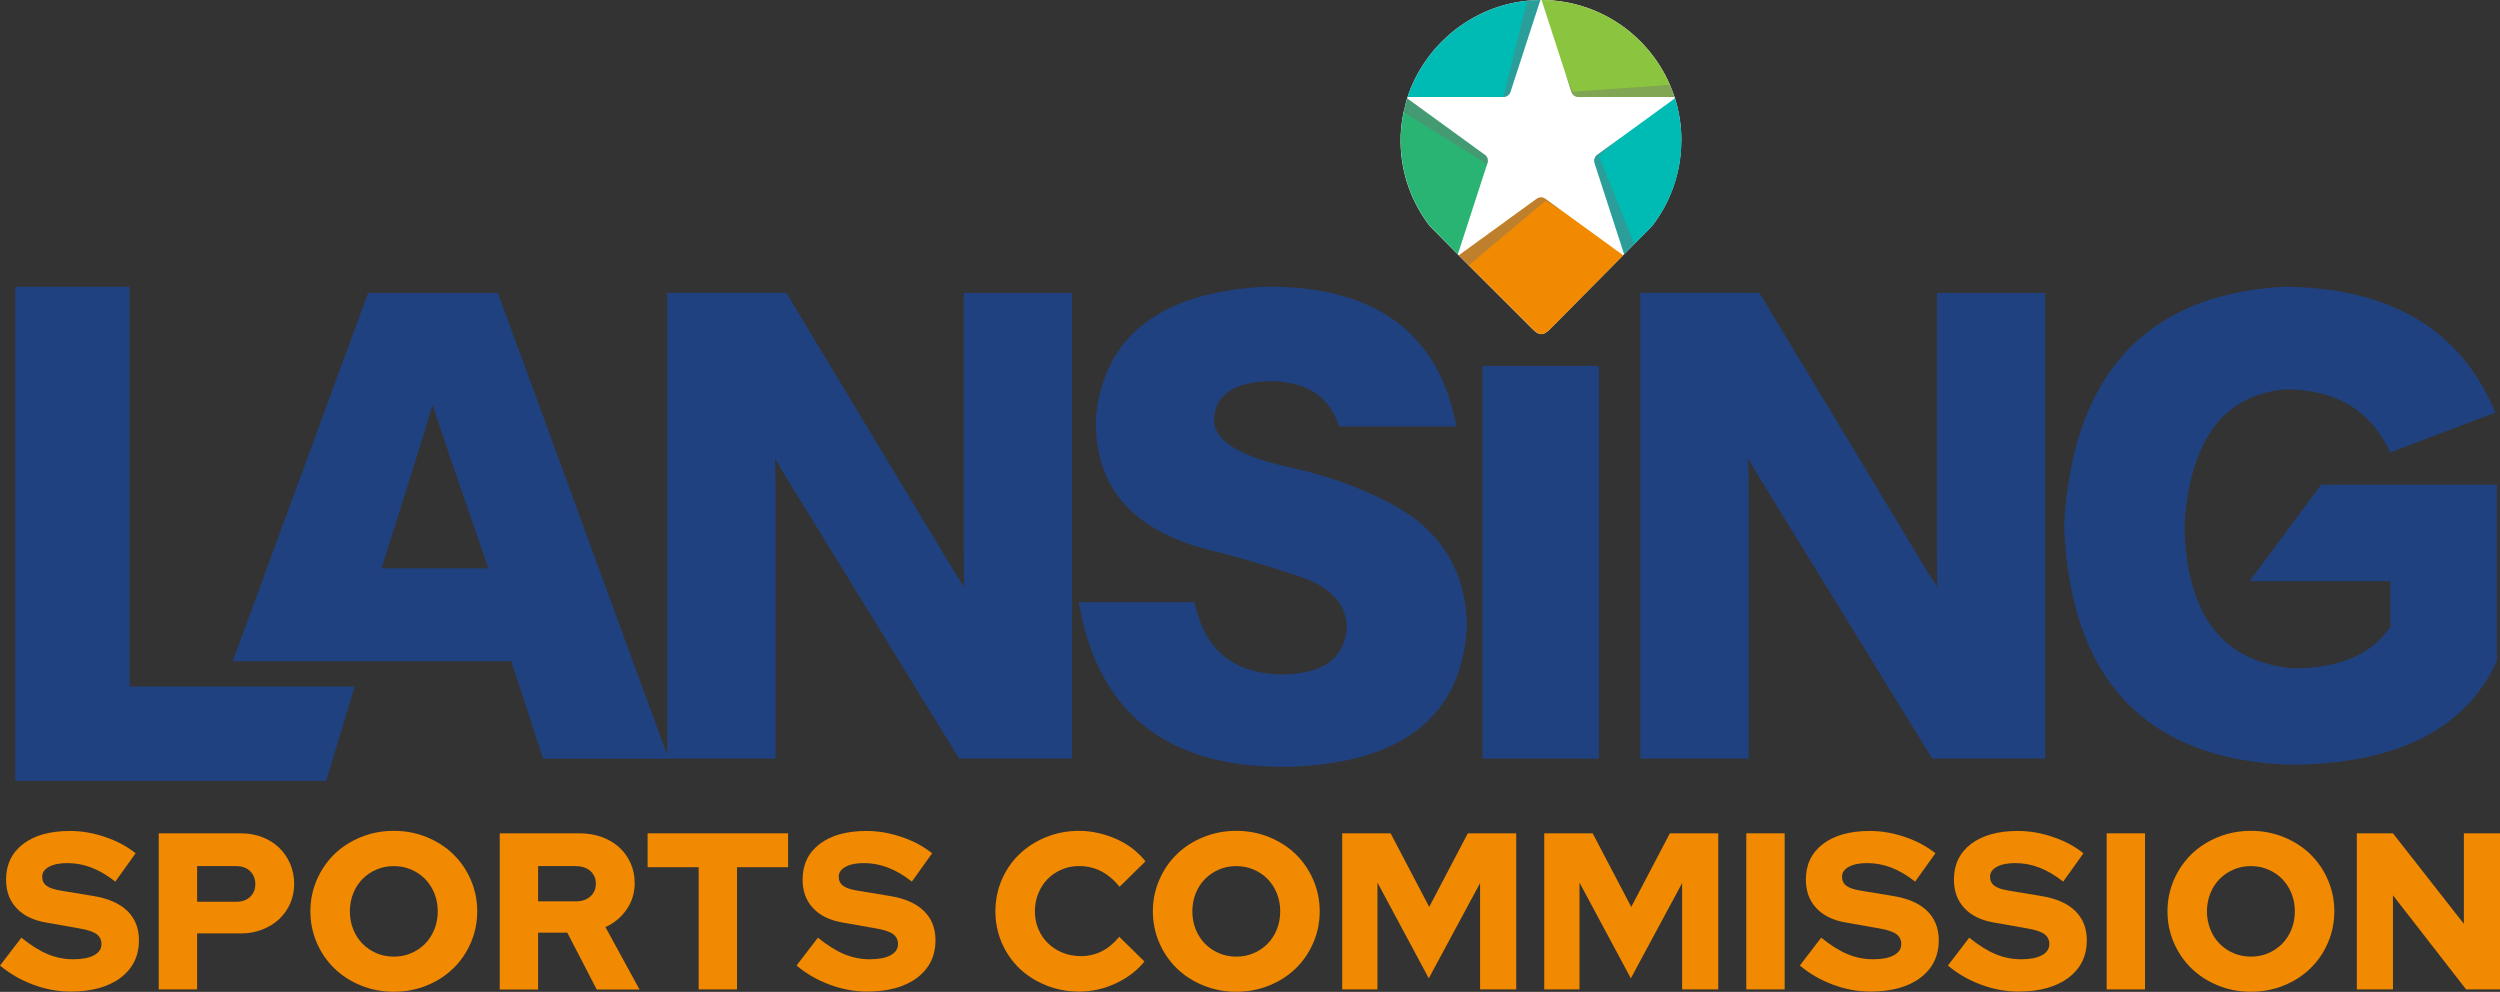 <?xml version="1.0" encoding="UTF-8"?>
<svg xmlns="http://www.w3.org/2000/svg" viewBox="0 0 425.53 168.83">
  <rect x="0" y="0" width="425.53" height="168.83" fill="#333333" stroke="none"/>
  <defs>
    <style>
      .cls-1 {
        fill: #8bc53f;
      }

      .cls-1, .cls-2, .cls-3, .cls-4, .cls-5, .cls-6, .cls-7 {
        stroke-width: 0px;
      }

      .cls-2 {
        fill: #29b473;
      }

      .cls-3 {
        fill: #f18a00;
      }

      .cls-4 {
        fill: #6f7271;
      }

      .cls-8 {
        isolation: isolate;
      }

      .cls-5 {
        fill: #20417f;
      }

      .cls-6 {
        fill: #fff;
      }

      .cls-9 {
        mix-blend-mode: multiply;
        opacity: .39;
      }

      .cls-7 {
        fill: #00bbb4;
      }
    </style>
  </defs>
  <g class="cls-8">
    <g id="Layer_2" data-name="Layer 2">
      <g id="Layer_1-2" data-name="Layer 1">
        <g>
          <g>
            <g>
              <path class="cls-6" d="M286.19,23.89c0-2.49-.38-4.9-1.09-7.16l-.07-.23h0s-.02-.07-.04-.1c-.06-.17-.12-.33-.18-.49-.08-.23-.16-.45-.25-.68-.02-.04-.03-.09-.05-.13-.09-.22-.18-.44-.27-.66C280.58,5.98,272.18.04,262.39,0h-.19c-.27,0-.54.03-.82.04-.48.02-.95.04-1.43.09-9.49.95-17.45,7.58-20.37,16.38l-.08.25s0,0,0,0h0c-.04.12-.07.25-.11.37-.04.17-.09.33-.13.5,0,.02,0,.04-.01.05-.12.45-.23.9-.33,1.35,0,.02-.01.04-.02.07-.35,1.65-.53,3.35-.51,5.1.07,5.38,1.92,10.33,4.98,14.29l4.75,4.81.17.17.71.71.39.39.59.59,10.75,10.73c1.24,1.32,2,1.3,3.24-.02l12.3-12.41.17-.17h0s0,0,0,0l.3-.3.18-.18.31-.32.94-.95h0s3.02-3.05,3.02-3.05c3.12-4.04,4.98-9.1,4.98-14.6Z"/>
              <g>
                <path class="cls-7" d="M285.1,16.73l-9.35,6.8-3.88,2.82c-.44.32-.62.88-.46,1.4l4.73,14.56.32.98.48-.49,1.26-1.27,3.02-3.05c3.12-4.04,4.98-9.1,4.98-14.6,0-2.49-.38-4.9-1.09-7.16Z"/>
                <g class="cls-9">
                  <path class="cls-4" d="M272.13,26.57l3.62-3.04-3.88,2.82c-.44.32-.62.88-.46,1.4l4.73,14.56.32.98.48-.49,1.26-1.27-6.06-14.97Z"/>
                </g>
                <path class="cls-7" d="M261.38.04c-.48.02-.95.04-1.43.09-9.49.95-17.45,7.58-20.37,16.38h16.33c.54,0,1.02-.35,1.19-.87l4.71-14.5L262.2,0c-.27,0-.54.03-.82.04Z"/>
                <path class="cls-2" d="M252.73,26.35l-12.14-8.82-1.07-.78c-.09.29-.16.58-.24.87-.14.49-.26.98-.36,1.47-.35,1.65-.53,3.35-.51,5.1.07,5.38,1.92,10.33,4.98,14.29l4.75,4.81,4.67-14.39.38-1.16c.17-.52-.02-1.08-.46-1.4Z"/>
                <path class="cls-1" d="M284.8,15.91c-.18-.5-.36-.99-.57-1.47C280.58,5.98,272.18.04,262.39,0l4.13,12.71.95,2.93c.17.52.65.87,1.19.87h16.36c-.07-.2-.15-.39-.22-.59Z"/>
                <path class="cls-3" d="M265.98,35.98l-2.95-2.15c-.44-.32-1.03-.32-1.47,0l-12.17,8.84-1.09.79.71.71.99.99,10.75,10.73c1.24,1.32,2,1.3,3.24-.02l12.3-12.41-10.3-7.49Z"/>
                <g class="cls-9">
                  <path class="cls-4" d="M261.38.04c-.48.02-.95.04-1.43.09l-4.06,16.32-.84.06h.86c.54,0,1.02-.35,1.19-.87l4.71-14.5L262.2,0c-.27,0-.54.03-.82.04Z"/>
                </g>
                <g class="cls-9">
                  <path class="cls-4" d="M252.73,26.35l-12.14-8.82-1.07-.78c-.09.29-.16.58-.24.87-.14.49-.26.98-.36,1.47l14.14,8.82-.25.99.38-1.16c.17-.52-.02-1.08-.46-1.4Z"/>
                </g>
                <g class="cls-9">
                  <path class="cls-4" d="M284.8,15.91c-.18-.5-.36-.99-.57-1.47l-16.54,1.17-1.17-2.9.95,2.93c.17.52.65.87,1.19.87h16.36c-.07-.2-.15-.39-.22-.59Z"/>
                </g>
                <g class="cls-9">
                  <path class="cls-4" d="M263.03,33.84c-.44-.32-1.03-.32-1.47,0l-12.17,8.84-1.09.79.71.71.99.99,13.08-10.99,2.9,1.81-2.95-2.15Z"/>
                </g>
              </g>
            </g>
            <g>
              <rect class="cls-5" x="252.35" y="62.29" width="19.8" height="66.83"/>
              <path class="cls-5" d="M395.07,82.5l-12.14,16.41h23.96v7.74c-3.2,4.78-8.66,7.1-16.58,7.11-12.02-1.1-18.07-8.99-18.5-24.02.86-14.7,6.48-22.38,17.03-23.47,8.37,0,14.1,3.19,17.51,9.74l.52.99,17.89-6.78-.55-1.22c-6.07-13.39-18.08-20.18-35.77-20.18h-.01c-23.22,1.43-35.7,15.03-37.09,40.54.92,26.12,13.75,39.85,38.18,40.8,18.06,0,29.96-5.85,35.36-17.39l.12-.25v-30.02h-29.93Z"/>
              <path class="cls-5" d="M84.75,49.86h-22.09l-23.05,62.69h47.41l5.42,16.58h21.35l-29.04-79.26ZM83.12,96.74h-18.18c1.89-5.95,6.6-20.77,8.68-27.82,2.35,7.13,7.62,22.39,9.51,27.82Z"/>
              <polygon class="cls-5" points="22.06 116.86 22.06 48.82 2.6 48.82 2.6 132.92 55.52 132.92 60.37 116.86 22.06 116.86"/>
              <path class="cls-5" d="M164.05,49.86v43.97c0,2.31.02,4.35.06,6.11-.44-.72-.92-1.47-1.45-2.25l-28.82-47.84h-20.27v79.26h18.45v-43.28c0-2.85-.03-5.46-.1-7.81.45.78.94,1.64,1.49,2.57l29.84,48.52h19.24V49.86h-18.45Z"/>
              <path class="cls-5" d="M329.69,49.86v43.97c0,2.31.02,4.35.06,6.11-.44-.72-.92-1.47-1.45-2.25l-28.83-47.84h-20.27v79.26h18.45v-43.28c0-2.84-.03-5.46-.1-7.81.45.79.95,1.64,1.49,2.57l29.84,48.52h19.24V49.86h-18.44Z"/>
              <path class="cls-5" d="M236.84,85.77c-5.28-2.82-11.32-4.96-17.93-6.37-8.5-1.91-12.61-4.72-12.23-8.37.14-1.45.57-5.84,9.25-6.15,6.09,0,9.92,2.26,11.71,6.91l.31.81h19.98l-.35-1.54c-3.37-15-14.28-22.5-32.4-22.25-17.57.96-27.2,8.35-28.63,22.05-.48,12.22,6.58,20.01,20.93,23.15,4.49,1.16,9.48,2.67,14.75,4.46,4.71,1.89,7,4.69,7,8.46-.4,5.09-3.88,7.66-10.6,7.87-8.23,0-13.17-3.71-15.09-11.36l-.24-.95h-19.7l.3,1.51c3.51,17.6,15.05,26.52,34.34,26.52.25,0,.5,0,.76,0,19.66-.48,29.99-8.6,30.7-24.21-.24-9.24-4.57-16.15-12.86-20.53Z"/>
            </g>
          </g>
          <g>
            <path class="cls-3" d="M0,164.35l3.64-4.75c1.59,1.29,3.09,2.23,4.48,2.81,1.39.58,2.85.87,4.37.87s2.66-.23,3.51-.68c.85-.46,1.27-1.09,1.27-1.9,0-.74-.29-1.3-.85-1.71-.57-.41-1.51-.72-2.83-.95l-5.84-1.03c-2.15-.38-3.81-1.2-4.97-2.47-1.17-1.26-1.75-2.87-1.75-4.82,0-2.56.97-4.57,2.9-6.06,1.94-1.48,4.6-2.22,7.99-2.22,1.97,0,3.97.34,5.98,1.03,2.01.68,3.74,1.61,5.18,2.77l-3.45,4.82c-1.39-1.09-2.75-1.89-4.08-2.39-1.33-.51-2.69-.76-4.08-.76-1.31,0-2.36.21-3.13.63-.77.42-1.16.98-1.16,1.69,0,.66.25,1.17.74,1.54.49.37,1.3.64,2.41.82l5.5.91c2.56.41,4.5,1.25,5.83,2.54,1.33,1.29,1.99,2.96,1.99,5.01,0,2.68-1.05,4.81-3.13,6.38-2.09,1.57-4.93,2.35-8.52,2.35-2.13,0-4.24-.39-6.36-1.18-2.11-.78-3.99-1.87-5.64-3.26Z"/>
            <path class="cls-3" d="M27.02,168.41v-26.57h14.01c1.29,0,2.49.22,3.61.65,1.11.43,2.07,1.03,2.87,1.8.8.77,1.42,1.68,1.88,2.73.45,1.05.68,2.2.68,3.43s-.23,2.3-.68,3.34c-.46,1.04-1.09,1.93-1.9,2.68-.81.75-1.77,1.33-2.87,1.76-1.1.43-2.3.65-3.59.65h-7.48v9.53h-6.53ZM40.27,147.42h-6.72v6.07h6.72c.94,0,1.7-.28,2.3-.83.59-.56.89-1.28.89-2.16s-.3-1.65-.89-2.22c-.59-.57-1.36-.85-2.3-.85Z"/>
            <path class="cls-3" d="M81.23,155.12c0,1.9-.37,3.69-1.1,5.37-.73,1.68-1.73,3.14-3,4.36-1.27,1.23-2.77,2.2-4.52,2.9-1.75.71-3.61,1.06-5.58,1.06s-3.83-.35-5.58-1.06c-1.75-.71-3.25-1.68-4.52-2.9-1.27-1.23-2.27-2.68-3-4.36-.73-1.68-1.1-3.47-1.1-5.37s.37-3.69,1.1-5.37c.73-1.68,1.73-3.14,3-4.37,1.26-1.23,2.77-2.19,4.52-2.9,1.75-.71,3.61-1.06,5.58-1.06s3.83.35,5.58,1.06c1.74.71,3.25,1.68,4.52,2.9,1.26,1.23,2.27,2.68,3,4.37.73,1.68,1.1,3.47,1.1,5.37ZM74.51,155.12c0-1.09-.19-2.11-.57-3.05-.38-.95-.91-1.76-1.58-2.45-.67-.68-1.46-1.22-2.37-1.61-.91-.39-1.9-.59-2.96-.59s-2.05.19-2.96.59c-.91.39-1.7.93-2.37,1.61-.67.68-1.2,1.5-1.58,2.45-.38.95-.57,1.97-.57,3.05s.19,2.11.57,3.06c.38.95.9,1.76,1.58,2.45.67.68,1.46,1.22,2.37,1.61.91.39,1.9.59,2.96.59s2.05-.19,2.96-.59c.91-.39,1.7-.93,2.37-1.61.67-.68,1.2-1.5,1.58-2.45.38-.95.57-1.97.57-3.06Z"/>
            <path class="cls-3" d="M85.06,168.41v-26.57h13.59c1.37,0,2.62.21,3.78.63,1.15.42,2.14,1,2.96,1.75.82.75,1.47,1.64,1.94,2.68.47,1.04.7,2.18.7,3.42,0,1.67-.46,3.16-1.37,4.48-.91,1.32-2.11,2.32-3.61,3l5.81,10.63h-7.29l-5.01-9.68h-4.97v9.68h-6.53ZM98.04,147.42h-6.45v6h6.45c1.01,0,1.83-.28,2.45-.84.62-.56.93-1.28.93-2.16s-.31-1.61-.93-2.16c-.62-.56-1.44-.83-2.45-.83Z"/>
            <path class="cls-3" d="M110.23,147.61v-5.77h23.91v5.77h-8.69v20.8h-6.53v-20.8h-8.69Z"/>
            <path class="cls-3" d="M135.58,164.35l3.64-4.75c1.59,1.29,3.09,2.23,4.48,2.81,1.39.58,2.85.87,4.37.87s2.66-.23,3.51-.68c.85-.46,1.27-1.09,1.27-1.9,0-.74-.29-1.3-.85-1.71-.57-.41-1.51-.72-2.83-.95l-5.84-1.03c-2.15-.38-3.81-1.2-4.97-2.47-1.17-1.26-1.75-2.87-1.75-4.82,0-2.56.97-4.57,2.9-6.06,1.94-1.48,4.6-2.22,7.99-2.22,1.97,0,3.97.34,5.98,1.03,2.01.68,3.74,1.61,5.18,2.77l-3.45,4.82c-1.39-1.09-2.75-1.89-4.08-2.39-1.33-.51-2.69-.76-4.08-.76-1.31,0-2.36.21-3.13.63-.77.42-1.16.98-1.16,1.69,0,.66.25,1.17.74,1.54.49.37,1.3.64,2.41.82l5.5.91c2.56.41,4.5,1.25,5.83,2.54,1.33,1.29,1.99,2.96,1.99,5.01,0,2.68-1.05,4.81-3.13,6.38-2.09,1.57-4.93,2.35-8.52,2.35-2.13,0-4.24-.39-6.36-1.18-2.11-.78-3.99-1.87-5.64-3.26Z"/>
            <path class="cls-3" d="M183.94,162.75c1.29,0,2.49-.28,3.59-.83,1.1-.56,2.09-1.38,2.98-2.47l4.29,4.21c-1.24,1.54-2.87,2.78-4.88,3.72-2.01.94-4.08,1.4-6.21,1.4-2,0-3.88-.35-5.64-1.06-1.76-.71-3.27-1.67-4.54-2.88-1.27-1.21-2.27-2.66-3-4.33s-1.1-3.47-1.1-5.39.37-3.72,1.1-5.41c.73-1.68,1.74-3.13,3.02-4.35,1.28-1.22,2.79-2.18,4.54-2.88,1.75-.71,3.62-1.06,5.62-1.06,1.09,0,2.18.13,3.26.38,1.09.25,2.13.6,3.11,1.04.99.44,1.9.99,2.73,1.63.83.65,1.56,1.36,2.16,2.14l-4.4,4.33c-.94-1.16-1.98-2.04-3.13-2.64-1.15-.59-2.4-.89-3.74-.89-1.06,0-2.06.19-2.98.59-.92.39-1.72.93-2.39,1.61-.67.68-1.2,1.5-1.59,2.45-.39.95-.59,1.97-.59,3.05s.19,2.09.59,3.02c.39.92.93,1.73,1.63,2.41.7.68,1.52,1.22,2.47,1.61s1.98.59,3.09.59Z"/>
            <path class="cls-3" d="M224.63,155.12c0,1.9-.37,3.69-1.1,5.37-.73,1.68-1.73,3.14-3,4.36-1.27,1.23-2.77,2.2-4.52,2.9-1.75.71-3.61,1.06-5.58,1.06s-3.83-.35-5.58-1.06c-1.75-.71-3.25-1.68-4.52-2.9-1.27-1.23-2.27-2.68-3-4.36-.73-1.68-1.1-3.47-1.1-5.37s.37-3.69,1.1-5.37c.73-1.68,1.73-3.14,3-4.37,1.26-1.23,2.77-2.19,4.52-2.9,1.75-.71,3.61-1.06,5.58-1.06s3.83.35,5.58,1.06c1.74.71,3.25,1.68,4.52,2.9,1.26,1.23,2.27,2.68,3,4.37.73,1.68,1.1,3.47,1.1,5.37ZM217.91,155.12c0-1.09-.19-2.11-.57-3.05-.38-.95-.91-1.76-1.58-2.45-.67-.68-1.46-1.22-2.37-1.61-.91-.39-1.9-.59-2.96-.59s-2.05.19-2.96.59c-.91.39-1.7.93-2.37,1.61-.67.68-1.2,1.5-1.58,2.45-.38.95-.57,1.97-.57,3.05s.19,2.11.57,3.06c.38.95.9,1.76,1.58,2.45.67.68,1.46,1.22,2.37,1.61.91.39,1.9.59,2.96.59s2.05-.19,2.96-.59c.91-.39,1.7-.93,2.37-1.61.67-.68,1.2-1.5,1.58-2.45.38-.95.57-1.97.57-3.06Z"/>
            <path class="cls-3" d="M243.19,166.51l-8.73-16.28v18.18h-6v-26.57h8.24l6.57,12.53,6.57-12.53h8.24v26.57h-6.15v-18.1l-8.73,16.21Z"/>
            <path class="cls-3" d="M277.58,166.51l-8.73-16.28v18.18h-6v-26.57h8.24l6.57,12.53,6.57-12.53h8.24v26.57h-6.15v-18.1l-8.73,16.21Z"/>
            <path class="cls-3" d="M297.24,168.41v-26.57h6.53v26.57h-6.53Z"/>
            <path class="cls-3" d="M306.35,164.35l3.64-4.75c1.59,1.29,3.09,2.23,4.48,2.81,1.39.58,2.85.87,4.37.87s2.66-.23,3.51-.68c.85-.46,1.27-1.09,1.27-1.9,0-.74-.29-1.3-.85-1.71-.57-.41-1.51-.72-2.83-.95l-5.84-1.03c-2.15-.38-3.81-1.2-4.97-2.47-1.17-1.26-1.75-2.87-1.75-4.82,0-2.56.97-4.57,2.9-6.06,1.94-1.48,4.6-2.22,7.99-2.22,1.97,0,3.97.34,5.98,1.03,2.01.68,3.74,1.61,5.18,2.77l-3.45,4.82c-1.39-1.09-2.75-1.89-4.08-2.39-1.33-.51-2.69-.76-4.08-.76-1.31,0-2.36.21-3.13.63-.77.42-1.16.98-1.16,1.69,0,.66.25,1.17.74,1.54.49.37,1.3.64,2.41.82l5.5.91c2.56.41,4.5,1.25,5.83,2.54,1.33,1.29,1.99,2.96,1.99,5.01,0,2.68-1.05,4.81-3.13,6.38-2.09,1.57-4.93,2.35-8.52,2.35-2.13,0-4.24-.39-6.36-1.18-2.11-.78-3.99-1.87-5.64-3.26Z"/>
            <path class="cls-3" d="M331.55,164.35l3.64-4.75c1.59,1.29,3.09,2.23,4.48,2.81,1.39.58,2.85.87,4.37.87s2.66-.23,3.51-.68c.85-.46,1.27-1.09,1.27-1.9,0-.74-.29-1.3-.85-1.71-.57-.41-1.51-.72-2.83-.95l-5.84-1.03c-2.15-.38-3.81-1.2-4.97-2.47-1.17-1.26-1.75-2.87-1.75-4.82,0-2.56.97-4.57,2.9-6.06,1.94-1.48,4.6-2.22,7.99-2.22,1.97,0,3.97.34,5.98,1.03,2.01.68,3.74,1.61,5.18,2.77l-3.45,4.82c-1.39-1.09-2.75-1.89-4.08-2.39-1.33-.51-2.69-.76-4.08-.76-1.31,0-2.36.21-3.13.63-.77.42-1.16.98-1.16,1.69,0,.66.25,1.17.74,1.54.49.37,1.3.64,2.41.82l5.5.91c2.56.41,4.5,1.25,5.83,2.54,1.33,1.29,1.99,2.96,1.99,5.01,0,2.68-1.05,4.81-3.13,6.38-2.09,1.57-4.93,2.35-8.52,2.35-2.13,0-4.24-.39-6.36-1.18-2.11-.78-3.99-1.87-5.64-3.26Z"/>
            <path class="cls-3" d="M358.58,168.41v-26.57h6.53v26.57h-6.53Z"/>
            <path class="cls-3" d="M397.33,155.12c0,1.9-.37,3.69-1.1,5.37-.73,1.68-1.73,3.14-3,4.36-1.27,1.23-2.77,2.2-4.52,2.9-1.75.71-3.61,1.06-5.58,1.06s-3.83-.35-5.58-1.06c-1.75-.71-3.25-1.68-4.52-2.9-1.27-1.23-2.27-2.68-3-4.36-.73-1.68-1.1-3.47-1.1-5.37s.37-3.69,1.1-5.37c.73-1.68,1.73-3.14,3-4.37,1.26-1.23,2.77-2.19,4.52-2.9,1.75-.71,3.61-1.06,5.58-1.06s3.83.35,5.58,1.06c1.74.71,3.25,1.68,4.52,2.9,1.26,1.23,2.27,2.68,3,4.37.73,1.68,1.1,3.47,1.1,5.37ZM390.61,155.12c0-1.09-.19-2.11-.57-3.05-.38-.95-.91-1.76-1.58-2.45-.67-.68-1.46-1.22-2.37-1.61-.91-.39-1.9-.59-2.96-.59s-2.05.19-2.96.59c-.91.39-1.7.93-2.37,1.61-.67.68-1.2,1.5-1.58,2.45-.38.95-.57,1.97-.57,3.05s.19,2.11.57,3.06c.38.95.9,1.76,1.58,2.45.67.68,1.46,1.22,2.37,1.61.91.39,1.9.59,2.96.59s2.05-.19,2.96-.59c.91-.39,1.7-.93,2.37-1.61.67-.68,1.2-1.5,1.58-2.45.38-.95.57-1.97.57-3.06Z"/>
            <path class="cls-3" d="M401.16,141.84h6.15l12.07,15.41v-15.41h6.15v26.57h-5.77l-12.45-16.02v16.02h-6.15v-26.57Z"/>
          </g>
        </g>
      </g>
    </g>
  </g>
</svg>